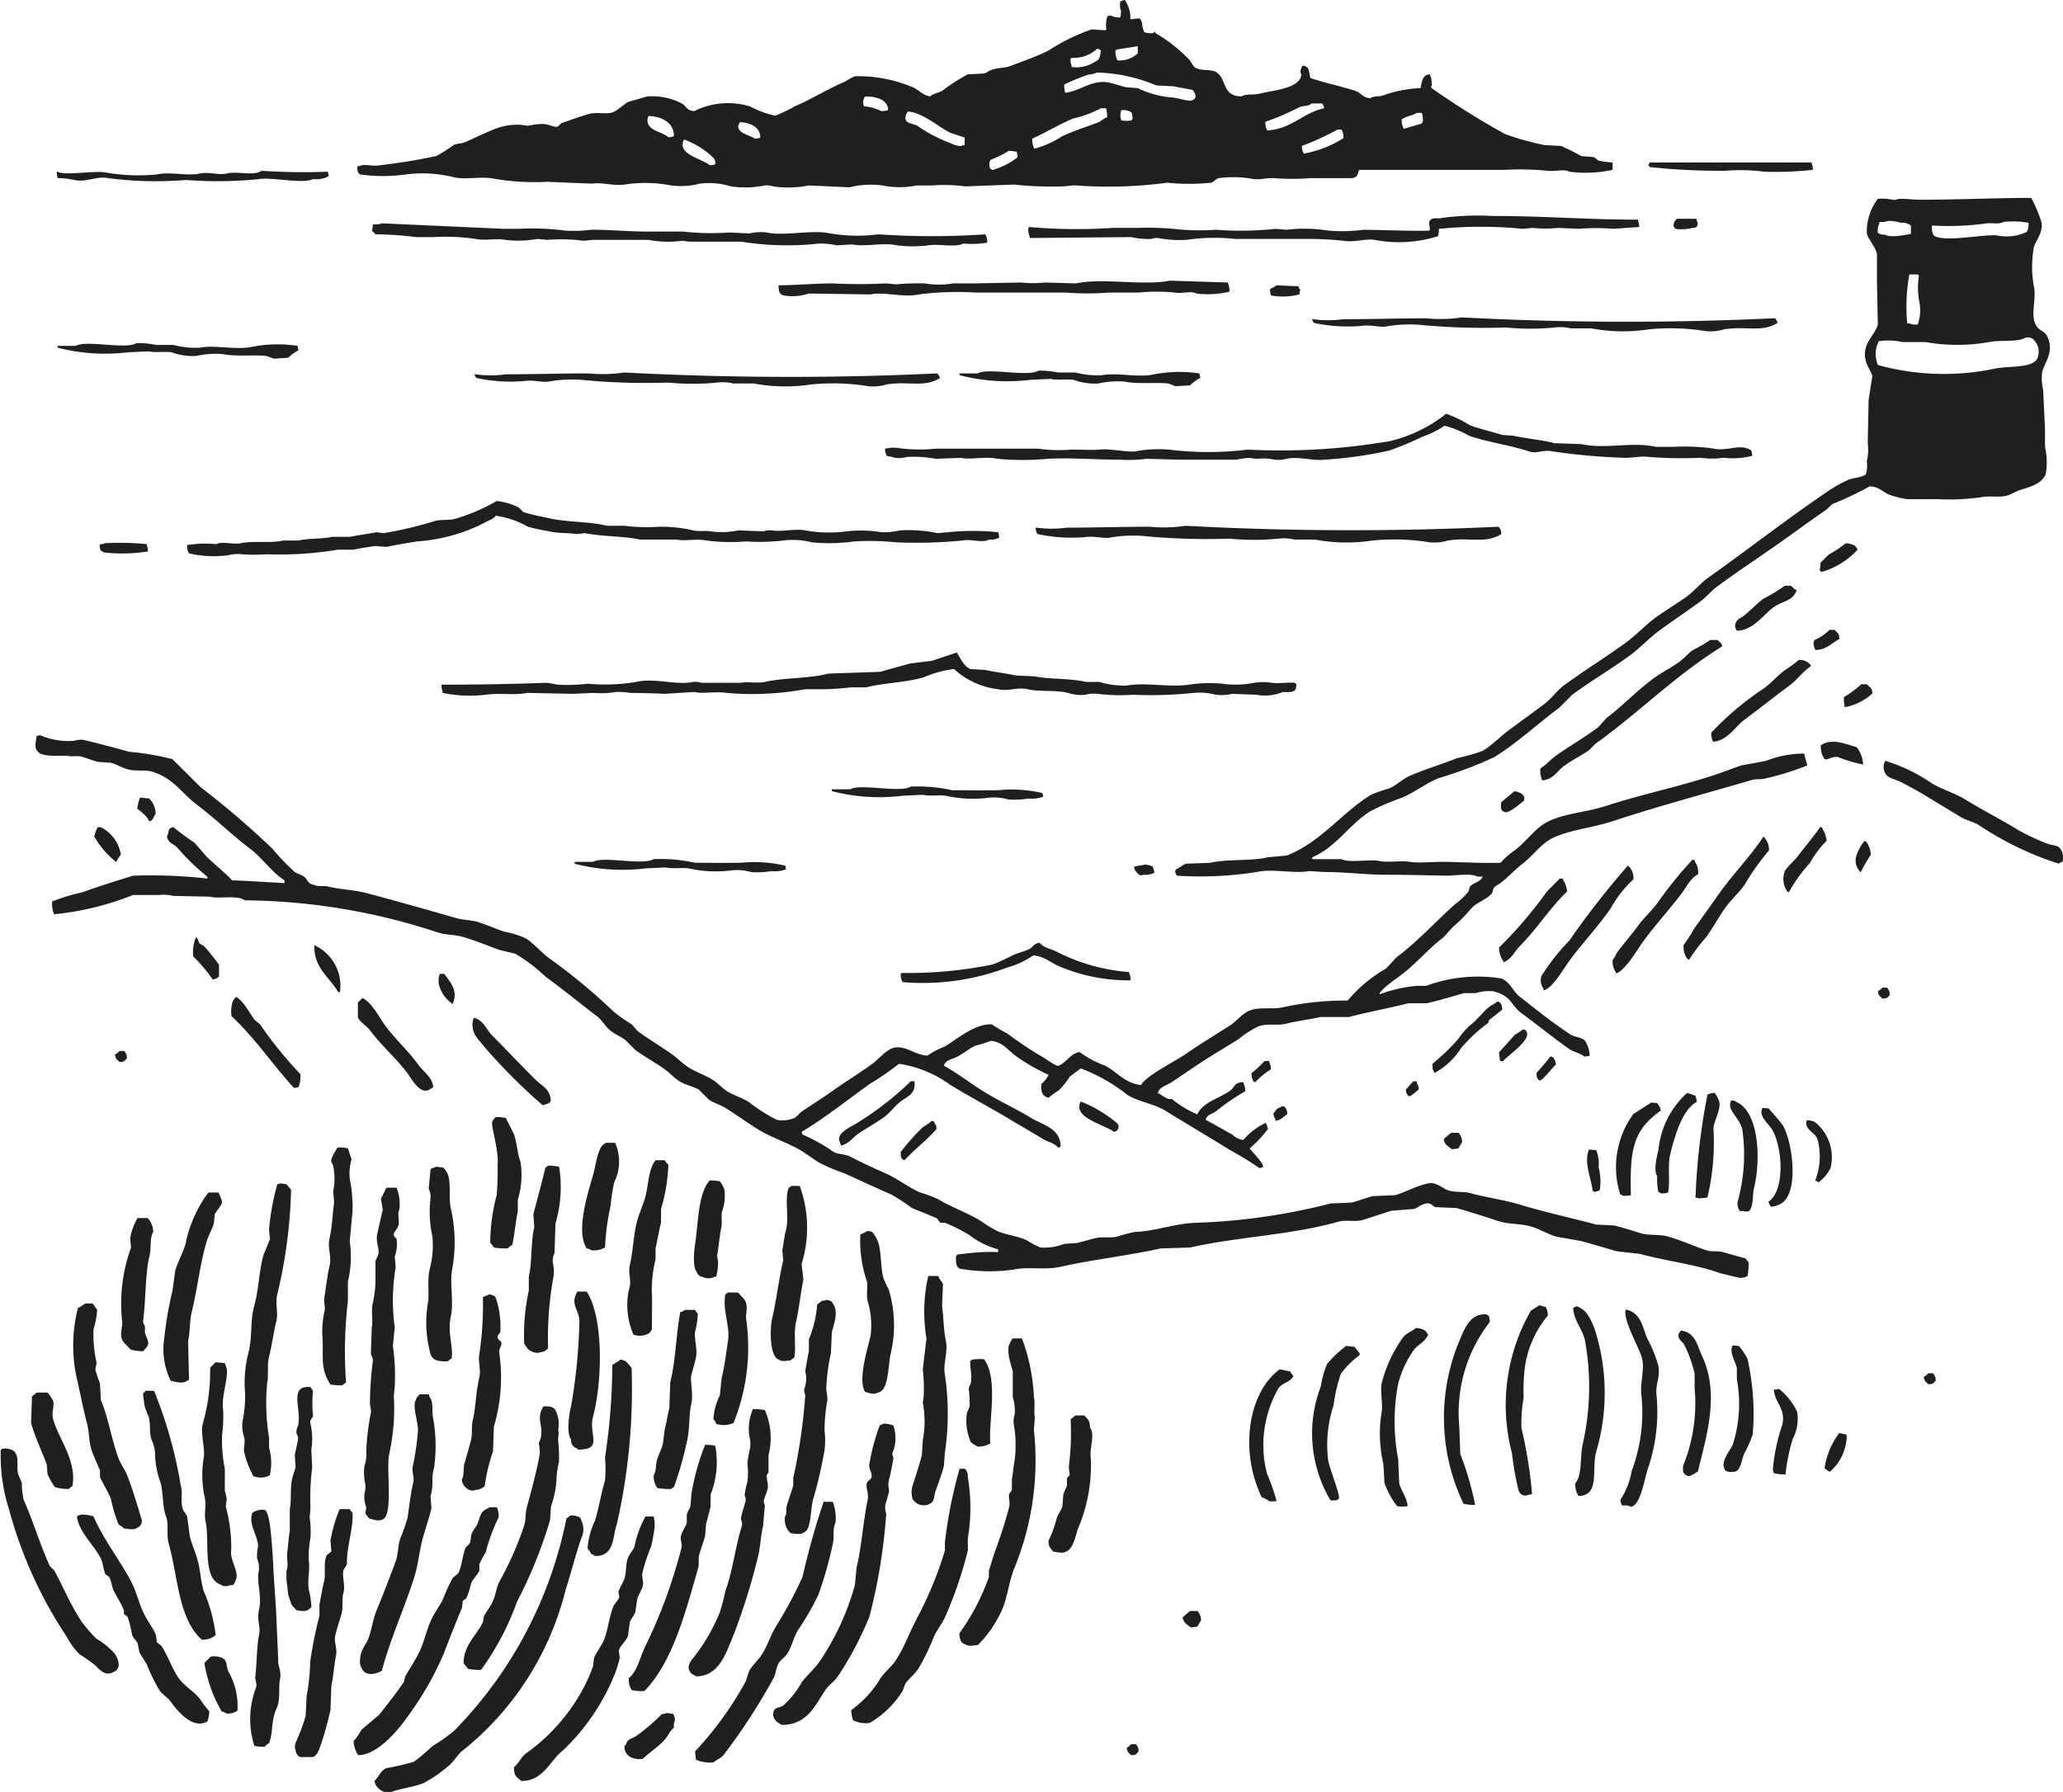 <svg xmlns="http://www.w3.org/2000/svg" width="69.011" height="59.955"><g fill="#1f1e21" fill-rule="evenodd"><path d="M13.573 5.837a4.305 4.305 0 011.6.092c.446.1.925-.05 1.413.061a8.1 8.1 0 001.72.093l1.505.061c.274-.054.737.082 1.076.031a4.59 4.59 0 011.566.03 2.474 2.474 0 00.953-.061 2.5 2.5 0 011.044.092 3.308 3.308 0 001.137-.031.692.692 0 01.276.031 3.563 3.563 0 001.2-.031l1.352.062a2.972 2.972 0 011.106-.062 2.827 2.827 0 001.137 0h.522a5.265 5.265 0 011.106.031l1.628-.061a11.572 11.572 0 001.628.061c.155 0 .349-.047.461-.031a14.651 14.651 0 003.041-.092 7.2 7.2 0 001.475 0c.074-.025.157-.128.245-.153a3.75 3.75 0 011.168.03c.243.027.359-.034.676-.03a7.983 7.983 0 001.228 0h1.26c.3.011.3-.061.369-.277h4.884a9.143 9.143 0 011.413.031c.219.033.577-.069.738.031a4.212 4.212 0 001.443-.062v-.246a4.109 4.109 0 01-.46-.061c-.043-.017-.125-.106-.185-.123l-.4-.031a7.461 7.461 0 00-.676-.338l-.553-.03a8.963 8.963 0 01-1.321-.369 26.159 26.159 0 01-2.457-1.536l-.031-.061h.031a.8.8 0 00-.062-.4c-.25.009-.27.263-.307.461a4.1 4.1 0 00-1.26.246c-.159.047-.313.012-.43.092-.263-.023-.289-.18-.491-.246-.5-.161-1-.26-1.506-.43-.053-.171-.013-.336-.184-.4-.059-.028-.022-.012-.092 0-.046.107-.082.187-.031.276-.009.479-.986.539-1.382.645-.212.057-.449-.006-.614.093-.658-.006-.485-.563-.83-.8-.187-.128-.5-.038-.707-.154-.093-.051-.143-.2-.215-.276a5.042 5.042 0 00-1.136-.891v-.029c-.06-.013-.04.014-.062.031a.658.658 0 01-.307-.031c-.024-.036-.037-.147-.061-.184a.38.38 0 00-.092-.277l-.308.031A1.08 1.08 0 0037.627 0a.333.333 0 00-.154.061.663.663 0 00.027.308.653.653 0 01-.031.215.6.6 0 01-.307-.062c-.071.007-.086.006-.123.031a1.014 1.014 0 00-.03.43l-.031.031-.457-.031a6.5 6.5 0 00-1.444.707c-.4.2-.877.366-1.29.522-.2.075-.4.046-.614.123-.062.022-.177.1-.246.123l-.553.03a6.273 6.273 0 00-.86.553c-.149.08-.285.081-.4.185-.255-.042-.377-.22-.583-.308A4.7 4.7 0 0028.6 2.55a2.581 2.581 0 00-.338.184c-.613.26-1.072.564-1.689.83a4.462 4.462 0 01-.645.307 3.254 3.254 0 01-.83-.307 2.52 2.52 0 00-1.874.153c-.26-.019-.249-.144-.4-.246a2.137 2.137 0 00-1.167-.245l-.645.184c-.154.088-.329.266-.492.338-.2.09-.545-.008-.8.061-.316.087-.6.191-.921.307-.042.016-.121.112-.154.123-.087.03-.31-.091-.491-.092a2.446 2.446 0 00-.492.062l-.215-.031a2.06 2.06 0 00-.768.092c-.37.128-.786.344-1.137.492-.126.053-.247.029-.368.092a4.785 4.785 0 01-.584.368 19.252 19.252 0 01-1.9.308c-.208.047-.517-.063-.675.03h-.062c0 .142.009.221.092.277a5.581 5.581 0 001.528 0zm33.385-1.882c.123-.084.314-.086.427-.178h.177a.867.867 0 01.036.285c-.029.036-.013.009-.036.071l-.6.177a.542.542 0 01-.071-.32zm-2.083.378a.5.5 0 01.064.29 3.635 3.635 0 01-1.322.516.423.423 0 01-.065-.258 8.58 8.58 0 001.194-.548zm-1.42-.742c.159-.068.31-.024.42-.129h.355a.343.343 0 01.064.161c-.709.149-1.08.692-1.9.742a.494.494 0 01-.065-.29 8.423 8.423 0 001.126-.484zm-5.609.436a.879.879 0 01-.339 0 .535.535 0 010-.338.494.494 0 01.339.068.442.442 0 01.034.237zm-.428-2.381l.643-.1v.237a.876.876 0 01-.677.237.589.589 0 01-.068-.339zm-1.573.289a1.154 1.154 0 00.86-.307.4.4 0 01.123.062c-.027.092 0 .3-.184.368a1.16 1.16 0 01-.8.185v-.062a.407.407 0 01-.03-.215zm.492.584c.119-.043.251-.024.338-.092a5.392 5.392 0 012 .43l.583.031c.209.046.456.079.645.123.067.1.164.256 0 .337-.137.076-.5-.09-.768-.092a3.192 3.192 0 01-1.075-.307l-.4-.031c-.17-.042-.373-.113-.553-.153-.562-.125-1 .3-1.475.338a.88.88 0 01-.03-.277c.224-.11.514-.226.735-.307zm-.421 1.441a3.617 3.617 0 00.914-.339H37a.953.953 0 01.034.305c-.12.036-.2.13-.3.169-.442.171-.8.271-1.219.474a3.186 3.186 0 01-.914.407.589.589 0 01-.068-.339c.455-.203.926-.497 1.383-.677zM33.1 5.416c.028-.034.012-.009.034-.068a3.541 3.541 0 00.61-.3 1.133 1.133 0 01.271.033c.009.132.041.149 0 .2a2.424 2.424 0 01-.813.406c-.118-.048-.102-.104-.102-.271zm-2.733-1.684c.487.024 1.017.51 1.42.71l.483.161v.258h-.064c-.123.075-.364-.053-.484-.1a5.06 5.06 0 01-1.032-.549c-.113-.068-.334-.074-.387-.193s.037-.237.064-.287zm-1.434-.5c.354-.017.781.1.774.452a.705.705 0 01-.226.032 1.663 1.663 0 00-.58-.161.355.355 0 01.032-.322zm-4.178.853c.326.024.683.151.676.522a.591.591 0 01-.184.031c-.139-.105-.442-.151-.522-.307-.066-.095-.009-.174.03-.245zm-1.874.583a2.658 2.658 0 011.014.646.328.328 0 01.031.184.591.591 0 01-.184.031c-.242-.214-1.124-.367-.861-.86zm-1.192-.785c.417 0 .867.211.853.675a.547.547 0 01-.178.036c-.223-.207-.846-.227-.675-.71zM63.77 16.7h1.044a7.561 7.561 0 001.444-.061c.319-.068.609.022.891-.061.139-.041.3-.145.43-.185.356-.11.75-.217.86-.553a2.377 2.377 0 00-.03-.891v-.583l-.062-1.321a1.693 1.693 0 01-.031-.615c.11-.344.417-.7.154-1.2-.084-.161-.3-.183-.369-.368-.184-.29.023-.87-.061-1.26a3.721 3.721 0 010-1.352c.075-.211.323-.509.246-.829a4.707 4.707 0 00-.338-.8c-1.211 0-2.442.062-3.717.062-.227 0-.5-.037-.676-.031-.074 0-.14.056-.246.031a1.693 1.693 0 00-.492-.031 1.808 1.808 0 00-.368 1.167c.069.224.273.412.338.676v.922l.03 1.444c-.074.27-.32.48-.4.768-.129.468.16.72.215.952l-.123.8-.03 1.444a1.693 1.693 0 01-.031.614 1.012 1.012 0 01-.031.43c-.15.118-.391.106-.584.184a4.522 4.522 0 00-.8.461c-1.31.892-2.57 1.878-3.871 2.8-.262.184-.481.459-.737.645-.349.252-.7.454-1.045.706s-.644.581-.983.83c-.684.5-1.4.934-2.089 1.444-.23.171-.415.441-.645.614-.391.294-.769.568-1.167.86-.3.219-.57.511-.891.707a6.016 6.016 0 01-.86.245c-.5.2-1.056.366-1.567.584-.247.106-.457.321-.707.43a4.929 4.929 0 00-.614.215c-.989.616-1.649 1.56-2.8 2.028l-.645.061c-.56.134-1.327.05-1.935.185l-.8.03c-.128.037-.206.144-.338.185-.019.053-.006.03-.03.061a.333.333 0 00.061.154 12.11 12.11 0 002.673-.123c.549-.12 1.237.066 1.751-.031l.491.031c.761 0 1.369.092 2.089.092s1.429.023 2.028.031c.266 0 .82-.088 1.014.03h.184c-.072.176-.268.193-.4.308-.058.05-.048.149-.093.215a2.554 2.554 0 01-.43.4c-.66.588-1.249 1.247-1.966 1.782l-.338.368a4.681 4.681 0 00-1.29 1.076 9.739 9.739 0 00-2.12.215c-.389.1-.821-.021-1.167.122-.247.1-.427.354-.645.492-.5.319-1 .623-1.475.952-.344.241-1.333.725-1.505 1.045-.533-.05-.813-.445-1.2-.645a3.559 3.559 0 01-.86-.461c-.327.064-.436.365-.707.461-.082.02-.418-.234-.553-.308a11.709 11.709 0 01-1.151-.77 4.554 4.554 0 01-.522-.307c-.573-.023-1.142.48-1.567.738a2.856 2.856 0 00-.584.307c-.392-.013-.676-.3-1.044-.277-.3.022-.591.4-.8.553-.478.343-.966.641-1.444.983-.3.213-.614.4-.921.615-.076.053-.161.175-.246.215a1.04 1.04 0 01-.584.061 5.382 5.382 0 01-.921-.584c-.237-.156-.487-.219-.738-.368-.162-.1-.3-.266-.461-.369-.271-.177-.556-.26-.829-.43-.2-.125-.389-.324-.584-.461-.38-.266-.765-.491-1.136-.768l-.185-.215a5.808 5.808 0 01-.614-.43 19 19 0 00-2.15-1.782c-.272-.2-.512-.5-.8-.675a3.171 3.171 0 00-.707-.215c-.252-.085-.563-.22-.829-.308s-.5-.068-.8-.153c-.983-.282-1.985-.567-2.98-.83-.429-.113-.865-.116-1.259-.215-.166-.041-.364.013-.492-.061-.223-.03-.2-.176-.338-.277-.1-.071-.206-.083-.307-.153a7.557 7.557 0 01-.737-.768 28.211 28.211 0 00-2.4-2.059L5.77 25.4a8.922 8.922 0 00-1.443-.246c-.44-.124-1.08-.291-1.536-.4a.812.812 0 00-.308.031 2.352 2.352 0 01-1.136-.185.444.444 0 00-.123.031c-.011.14-.076.347 0 .461.15.292.791.146 1.167.215a1.543 1.543 0 01.307 0c.177.046.393.138.584.184l.43.031c.186.05.379.167.553.215.307.085.589 0 .86.092.69.224.966.724 1.475 1.106.62.466 1.168 1.01 1.782 1.475.4.306.7.764 1.136 1.044v.092c-.292-.008-1.419-.091-1.751-.089-.266-.285-.582-.524-.86-.8l-.4-.461a8.205 8.205 0 01-.707-.522c-.212.041-.126.156-.215.307.04.227.205.243.338.369a7.588 7.588 0 001.014.983v.062a16.617 16.617 0 00-2.488-.095c-.543.169-1.171.361-1.689.553a6.785 6.785 0 00-1.014.307.893.893 0 00.062.43 9.672 9.672 0 002.641-.645h.861a1.488 1.488 0 01.491.03L7 30c.322.074.722-.027 1.075.062l.123.061a20.994 20.994 0 016.451 1.077c.29.09.558.064.86.154.387.116.831.292 1.2.43l.522.123a5.4 5.4 0 011.014.768c.6.434 1.137.882 1.72 1.321.174.13.292.362.461.491s.333.19.491.308l.338.337c.325.236.658.412.983.646.164.117.319.292.492.4.206.128.425.158.645.276l.338.338c.183.122.368.163.553.277.359.221.718.486 1.075.706.427.265.87.408 1.321.645.231.122.492.322.707.461a5.8 5.8 0 00.86.369c.52.23 1.016.469 1.566.706a6.176 6.176 0 01.707.461l.829.338.123.154h.154a6.467 6.467 0 01.8.4 2.8 2.8 0 00.983.492v.092a6.235 6.235 0 00-1.168.061.676.676 0 00-.215.031c-.02.053-.006.03-.03.061 0 .2 0 .32.122.4a5.746 5.746 0 001.813.031c.483-.106 1.056.024 1.567-.093 1.076-.245 2.246-.368 3.348-.614l.983-.031c1.633-.367 3.333-.408 4.946-.86.283-.079.531.014.83-.061l.952-.308.768-.061c.127-.041.294-.21.491-.184.078.01.159.1.215.123l.707.03c.441.125.939.284 1.382.43.407.135.815.076 1.2.215.229.084.493.228.738.308l.86.153c.38.106.8.229 1.167.338l.8.092c.859.239 1.87.349 2.673.645l.645.154a.469.469 0 00.276-.061 2.315 2.315 0 00.031-.461.534.534 0 01-.092-.123l-.768-.215c-.206-.051-.369 0-.553-.062-.422-.136-.842-.339-1.29-.46-.333-.09-.635-.018-.953-.123a15.476 15.476 0 00-.829-.246l-.615-.031c-.832-.224-1.724-.414-2.58-.676-.474-.144-1.1-.232-1.6-.368-.27-.075-.474-.02-.738-.092-.2-.055-.431-.294-.676-.246-.424.082-.77.3-1.136.4l-.738.031c-.228.056-.482.158-.706.215l-.707.031a20.731 20.731 0 01-4.485.645c-.711.018-1.378.285-2.058.307a4.151 4.151 0 00-.584.154c-.271.065-.486-.01-.768.061-.163.041-.41.11-.583.154l-.43.03a1.873 1.873 0 01-.8.123 3.187 3.187 0 01-.461-.246c-.332-.146-.642-.165-.983-.307a4.318 4.318 0 01-.553-.338c-.464-.283-1-.467-1.444-.737a4.731 4.731 0 00-.584-.215c-.395-.173-.765-.469-1.167-.645s-.8-.363-1.167-.553c-.174-.09-.377-.068-.553-.154a5.587 5.587 0 00-1.045-.583l-.03-.093c.783-.471 1.538-1.07 2.273-1.6a9.333 9.333 0 00.983-.676 3.878 3.878 0 011.72.707c.707.432 1.414.8 2.12 1.229.339.2.66.388.983.583.182.11.363.12.491.277h.062l.031-.031c0-.608-.6-.718-.983-.952-.506-.311-1.077-.568-1.6-.891-.44-.273-.852-.6-1.321-.86.053-.2.3-.217.461-.308.2-.106.4-.276.614-.368a3.581 3.581 0 00.492-.154c.4.028.6.34.86.522a6.663 6.663 0 001.075.615.858.858 0 01-.245.307c-.013.287.04.4.245.461a2.48 2.48 0 01.338-.246 2.457 2.457 0 00.369-.461l.368-.276a5.7 5.7 0 011.567.891c.389.236.873.284 1.26.522.688.423 1.434.864 2.119 1.29a11.884 11.884 0 011.03.63.412.412 0 00.122-.031c.026-.145-.379-.513-.445-.63a3.729 3.729 0 00.6-.633l.031-.031H42.4a.317.317 0 00-.062-.184 2.225 2.225 0 00-.749.572.675.675 0 01-.369-.184c-.01 0-.7-.4-.891-.492.046-.174.208-.189.338-.276a6.862 6.862 0 01.983-.676.407.407 0 00-.03-.215l-.031-.092c-.32.01-.262.148-.43.276-.346.263-.923.381-1.106.8a3.353 3.353 0 01-.86-.522c-.13.06-.351-.154-.461-.185.049-.22.3-.26.461-.368.4-.266.779-.534 1.2-.8.341-.216.693-.423 1.044-.645a3.094 3.094 0 01.676-.43c.3-.1.618-.005.952-.092.3-.08.785-.138 1.106-.215h.953c.627-.164 1.39-.309 2-.461h.614c.418-.1.866-.231 1.229-.338h.4a1.484 1.484 0 01.584-.062c.636.162.563.453.952.738.54.394 1.053.817 1.6 1.2.145.1.36.129.491.245a.561.561 0 00.184-.03.987.987 0 00-.153-.492c-.1-.122-.355-.126-.492-.215a16.52 16.52 0 01-.737-.522c-.316-.234-.633-.492-.952-.737-.237-.182-.31-.481-.615-.615a5 5 0 00-2.519.246h-.31a4.772 4.772 0 00-1.229.276h-.031c.067-.176.573-.521.738-.645.5-.377.906-.875 1.413-1.259l.307-.338a4.808 4.808 0 00.584-.584c.178-.235.51-.31.706-.522.052-.055.048-.154.092-.215s.141-.1.216-.154c.257-.194.475-.446.737-.645.362-.274.627-.7 1.075-.891.61-.262 1.245-.306 1.905-.522 1.522-.5 3.129-.932 4.669-1.382.188-.055.314-.01.492-.062a9.276 9.276 0 001.382-.43c-.022-.148-.074-.219-.092-.368l-.031-.031a3.544 3.544 0 00-1.259.246l-.83.153c-.288.1-.657.241-.952.338-1.174.385-2.382.628-3.564 1.014-.633.207-1.288.236-1.874.491-.481.211-.773.686-1.167.983a2.705 2.705 0 00-.491.431c-.536.015-1.277-.019-1.752-.031-.429-.012-.962.047-1.259 0-.336-.053-.752.033-1.045-.031s-1.04.072-1.259-.061h-.983v-.062c.806-.343 1.236-1.1 1.935-1.536a8.2 8.2 0 011.075-.461c.407-.177.789-.471 1.2-.645a13.6 13.6 0 001.873-.706c.773-.479 1.455-1.117 2.182-1.659l.43-.43c.636-.472 1.3-.854 1.935-1.321.34-.25.644-.581.983-.83.46-.337.919-.642 1.383-.983.192-.141.36-.35.552-.491.715-.524 1.423-.993 2.151-1.505.488-.344.963-.7 1.474-1.045.082-.054.161-.169.246-.215a11.253 11.253 0 001.229-.584c.315.013.423.181.645.277a3.662 3.662 0 00.579.151zm2.611-9.216c.216-.046.484.039.645-.061a3.118 3.118 0 01.83.031.483.483 0 01-.031.245c-.02.053-.006.031-.031.062a1.576 1.576 0 01-.952.123c-.381-.077-1.78.242-2.151 0a.515.515 0 01-.061-.338 9.611 9.611 0 001.751-.061zm-3.533.031l.031-.092a.564.564 0 00.276-.031 1.25 1.25 0 01.43.062.466.466 0 01.338.092v.276c-.181.04-.693.142-.86.031a.406.406 0 01-.246-.061.58.58 0 01.031-.276zm1.377 2.7a1.5 1.5 0 01-.071.64.553.553 0 01-.285-.035H63.8a6 6 0 01.071-1.636h.285l.035.036a2.707 2.707 0 00.034.995zm-1.377 1.2a2.288 2.288 0 01.8.03h.768a6.039 6.039 0 002.12 0c.376-.081.956.017 1.228-.153a.407.407 0 01.215.03.559.559 0 01.154.707c-.213.295-.97.21-1.413.307a8.283 8.283 0 01-3.9-.123.942.942 0 01.028-.795zM57.706 5.714a6.192 6.192 0 011.311.031 11.44 11.44 0 001.625-.062.48.48 0 00-.053-.246h-5.4l-.053.093c.043.031.02.007.053.061a22.534 22.534 0 002.517.123zM2.483 6.021c.413.092.762-.145 1.137-.061a12.289 12.289 0 002.611.061 13.522 13.522 0 002.458-.031c.343-.07 1.5.176 1.782 0a.889.889 0 00.522-.092.474.474 0 00-.031-.153 21.271 21.271 0 01-2.212-.031c-.279.188-.77 0-1.167.092-.276.062-.6-.065-.891 0-.415.094-.99-.07-1.444.031a6.385 6.385 0 01-1.689-.062c-.38-.082-1.393.115-1.629-.03H1.9a.656.656 0 00.03.215 2.538 2.538 0 01.553.061zM49.921 7.226a9.026 9.026 0 00-1.659.061c-.206.051-.32-.038-.43.093-.047.059-.009.13 0 .307l-.031.031c-.66.015-1.49-.022-2.181-.031a5.63 5.63 0 01-1.168.031 5.108 5.108 0 00-1.413-.031l-.368-.031a10.926 10.926 0 01-2 .031 7.561 7.561 0 01-1.413-.031 10.113 10.113 0 00-1.2-.031h-.83a18.044 18.044 0 01-2.795-.03l-.031.03a.633.633 0 00.061.338l3.38-.03a2.532 2.532 0 00.675.061.528.528 0 01.215-.031 3.926 3.926 0 00.953.062 6.466 6.466 0 011.628-.031h2.365a11.632 11.632 0 011.26.061c.336.067.76-.08 1.044-.03a4.305 4.305 0 002.12-.123.779.779 0 00.031-.246 14.185 14.185 0 012.795 0l.338-.031a4.261 4.261 0 00.86 0l.676.031a6.883 6.883 0 011.168 0l.86-.061a.334.334 0 00-.031-.185v-.061c-1.858-.002-3.038-.122-4.879-.123zM56.618 7.625c.109-.01.1 0 .153-.061a.162.162 0 000-.154l-.031-.092h-.64l-.061.062c-.061.072-.041.12-.062.184a.323.323 0 01.062.092 1.491 1.491 0 00.579-.031zM29.4 7.84l-.308.031a5.6 5.6 0 01-1.321-.061c-.617-.135-1.514.1-2.119-.031a1.7 1.7 0 00-.584.031l-.676-.031a8.374 8.374 0 01-1.536-.031h-1.2c-.659 0-1.268-.066-1.874-.061a4.841 4.841 0 01-.86.031 8.147 8.147 0 00-1.536-.062h-.553l-4.053-.184a.633.633 0 01-.307.03.88.88 0 01-.031.216l.123.122a10.985 10.985 0 011.352.093h.583a6.977 6.977 0 011.414.061c.307.068.714-.029.983.031a3.611 3.611 0 001.075-.031l.338.031a5.759 5.759 0 011.2.03l.338-.03h1.843a3.479 3.479 0 001.137.03l.215.031h1.751a9.728 9.728 0 002.611.062 2.538 2.538 0 01.583.061l.523-.031c.434.09 1.033-.074 1.5.031a4.145 4.145 0 001.044 0c.327-.059.939.08 1.168-.061a3.01 3.01 0 00.8-.031.479.479 0 00-.062-.277 25.833 25.833 0 01-3.561 0zM41.129 9.759a.681.681 0 00-.061-.307l-1.936-.062c-.872.179-2.245-.1-3.133.092l-1.045-.03a3.8 3.8 0 01-.8 0l-1.567.03h-.707a2.843 2.843 0 01-.952 0 8.2 8.2 0 00-.952.031l-.338-.031a17.025 17.025 0 01-1.782 0c-.577 0-1.2.061-1.812.062 0 .189.022.286.153.338a1.712 1.712 0 00.86-.062l2.059.031c.464-.1 1.089.116 1.628 0a9.955 9.955 0 011.9-.062h3.011a9.256 9.256 0 001.444 0h.983a6.228 6.228 0 011.229 0c.214.046.545-.068.706.031a3.119 3.119 0 001.112-.061zM43.464 9.851A.461.461 0 0143.5 9.7a.206.206 0 01-.062-.123l-.737-.03a1.11 1.11 0 01-.215.123.653.653 0 00.031.215 2.214 2.214 0 00.947-.034z"/><path d="M59.469 10.8a.541.541 0 00-.092-.153 104.479 104.479 0 01-10.477-.028 4.858 4.858 0 01-1.2.031c-.88 0-1.839.03-2.765.03a3.715 3.715 0 01-1.013 0h-.031a.47.47 0 00.061.123 5.365 5.365 0 001.69.092c.231-.021.528.058.707.031a4.5 4.5 0 011.105-.061 22.487 22.487 0 002.919.092 8.272 8.272 0 001.628 0 1.617 1.617 0 01.553.03h.676a5.749 5.749 0 001.935.031 7.428 7.428 0 011.905.062 1.627 1.627 0 00.614-.062c.749-.118 1.258.115 1.785-.218zM5.74 11.786a2.066 2.066 0 00.829.123 2.911 2.911 0 01.891-.061c.418.088 1.04.017 1.444.061A2.135 2.135 0 019.15 12l.491-.03a1.365 1.365 0 01.338-.246.481.481 0 00-.031-.154 4.53 4.53 0 00-1.505.031c-.548.122-1.238-.069-1.751.031a2.862 2.862 0 01-.892-.092h-.583a2.956 2.956 0 00-.645-.061c-.357.224-1.693-.111-2.027.092H1.93v.062a6.343 6.343 0 002.366.153l.676-.03c.238.051.555-.003.768.03zM38.61 12.524c-.548.122-1.238-.069-1.751.03a2.862 2.862 0 01-.891-.092h-.584a2.9 2.9 0 00-.645-.061c-.357.223-1.693-.111-2.027.092H32.1v.061a6.341 6.341 0 002.366.154l.676-.031c.238.052.555 0 .768.031a2.1 2.1 0 00.829.123 2.911 2.911 0 01.891-.062c.418.089 1.04.017 1.444.062a1.819 1.819 0 01.246.092l.491-.031a1.39 1.39 0 01.338-.246.48.48 0 00-.031-.153 4.5 4.5 0 00-1.508.031zM17.628 12.739c.231-.022.528.057.707.03a4.51 4.51 0 011.106-.061 22.29 22.29 0 002.918.092 8.2 8.2 0 001.628 0 1.588 1.588 0 01.553.031h.676a5.781 5.781 0 001.936.03 7.422 7.422 0 011.9.062 1.612 1.612 0 00.615-.062c.745-.114 1.254.116 1.781-.215a.532.532 0 00-.092-.153 104.162 104.162 0 01-10.475-.031 4.813 4.813 0 01-1.2.031c-.881 0-1.84.03-2.765.031a3.722 3.722 0 01-1.014 0h-.031a.448.448 0 00.062.122 5.386 5.386 0 001.695.093zM51.912 15.1a21.215 21.215 0 002.365.215c.229.023.6-.062.83-.031a13.734 13.734 0 001.782.031 2.6 2.6 0 00.767 0 2.625 2.625 0 00.953-.061.334.334 0 00-.031-.185c-.367-.247-.769.043-1.259-.061A6.787 6.787 0 0056 14.95h-.615c-.78-.18-1.7.089-2.488-.092l-.897-.03c-.4-.111-.946-.15-1.352-.246l-.4-.031c-.326-.107-.769-.2-1.106-.338a3.8 3.8 0 00-.768-.369 4.83 4.83 0 01-1.905.922l-.614.092a21.511 21.511 0 01-4.116.185 10.812 10.812 0 01-2.642 0 4.282 4.282 0 00-1.137.061c-.328.023-.846-.1-1.167-.061-.177.02-.677 0-.953 0a5.049 5.049 0 01-1.106-.031H31.3a5.308 5.308 0 01-1.321-.031 1.248 1.248 0 00-.369.031.406.406 0 00.062.246 1.591 1.591 0 01.276.061 1.058 1.058 0 00.4-.031 4.052 4.052 0 01.953.062l.86-.031c.27.071.807-.058 1.2.031a8.987 8.987 0 001.69 0c.783-.042 1.55.03 2.4.03a5.09 5.09 0 00.921-.03l1.076.03h1.9a3.488 3.488 0 01.461-.061 1.262 1.262 0 00.276.031 1.664 1.664 0 01.553.03 1.108 1.108 0 00.4-.03c.392-.086.919.079 1.259.03a13.772 13.772 0 002.181-.307 10.974 10.974 0 001.106-.461 3.1 3.1 0 00.738-.368 3.4 3.4 0 01.829.338c.62.216 1.39.316 2 .522.259.09.465-.068.761-.004zM9.488 18.084c-.434.1-1.007 0-1.444.092-.24.053-.615-.079-.8.031a3.73 3.73 0 00-.983.03.435.435 0 00.061.277 3.624 3.624 0 001.321.061 1.3 1.3 0 01.461-.03 5.288 5.288 0 00.8 0 12.042 12.042 0 002.4-.154h.522c.206-.049.5-.086.707-.123l.4.031c.318-.074.8-.147 1.014-.184a5.8 5.8 0 002.242-.615c.144-.089.3-.119.4-.246a3.207 3.207 0 011.075.369 6.564 6.564 0 00.707.154c.3.075.658.045.921.092l.277-.031c.565.116 1.336.1 1.843.215h1.229c.269.06.676-.038.983.031a6.339 6.339 0 001.321.031 7.028 7.028 0 001.259-.031 2.543 2.543 0 01.953.061 5.96 5.96 0 001.413-.03 8.894 8.894 0 011.413.03 15.594 15.594 0 002.212-.061c.261-.057.689.093.89-.031a.633.633 0 00.338-.061.568.568 0 00-.03-.185 8.372 8.372 0 00-1.69 0l-.338.031a4.71 4.71 0 00-1.259-.092 2.467 2.467 0 01-.615.061 4.358 4.358 0 00-1.167-.03 4.419 4.419 0 01-1.383-.031c-.306-.065-.819.056-1.105 0a.846.846 0 00-.308.031l-.829-.031a2.7 2.7 0 01-.922.031c-.14-.033-.407.014-.583-.031a4.857 4.857 0 00-1.137-.123 6.283 6.283 0 01-1.167-.031h-.59c-.62-.157-1.384-.108-2.028-.276a6.763 6.763 0 01-.768-.184l-.153-.154a2.149 2.149 0 00-.737-.215 6.171 6.171 0 01-1.352.584c-.259.083-.485.013-.737.092a13.416 13.416 0 01-1.69.4l-.246-.031c-.26.055-.636.1-.891.154h-.583c-.344.077-.788.045-1.137.123zM45.921 18.084a7.385 7.385 0 011.905.061 1.606 1.606 0 00.614-.061c.746-.115 1.255.115 1.782-.215a.339.339 0 00-.092-.246 103.866 103.866 0 01-10.475-.031 4.819 4.819 0 01-1.2.031c-.88 0-1.839.031-2.764.031a3.722 3.722 0 01-1.014 0h-.031a.353.353 0 00.062.215 5.387 5.387 0 001.689.092c.231-.021.528.057.707.031a4.511 4.511 0 011.106-.062 22.117 22.117 0 002.918.092 8.2 8.2 0 001.628 0 1.638 1.638 0 01.553.031h.676a5.775 5.775 0 001.936.031zM62.128 18.4l.031-.031h-.031a.26.26 0 00-.184-.154.4.4 0 00-.215-.03 3.452 3.452 0 01-.553.368l-.277.277a.978.978 0 01-.03.246l.061.061a2.55 2.55 0 001.198-.737zM3.5 18.176a.261.261 0 01-.153.031.244.244 0 00.03.215c.024.021.069.04.092.061a5.585 5.585 0 001.475-.031.332.332 0 00-.031-.184v-.061a8.867 8.867 0 00-1.413-.031zM60.07 19.814c.025-.032.011-.008.031-.062a.684.684 0 01-.185-.153H59.7a5.068 5.068 0 01-.706.43c-.23.167-.446.413-.676.584-.1.075-.193.088-.246.215-.041.053 0 .052-.031.092a.324.324 0 00.062.184c.588-.019.9-.583 1.29-.829.23-.143.576-.197.677-.461zM53.373 24.883c1.455-1.043 2.687-2.3 4.239-3.257-.03-.137-.087-.123-.153-.215h-.246a4.779 4.779 0 01-.584.338c-.159.113-.3.287-.46.4-.283.2-.582.348-.861.553-.544.4-1.021.908-1.566 1.321l-.277.307c-.457.343-.941.619-1.413.952-.179.126-.333.31-.522.43a.8.8 0 00.061.4c.38-.037.495-.318.738-.491.273-.2.554-.329.829-.522zM60.7 21.411c-.02.053-.006.03-.03.062a.469.469 0 00.061.276c.388-.014.532-.235.8-.368-.007-.209-.072-.191-.154-.308H61.2a1.5 1.5 0 01-.5.338zM39.931 23.183a2.117 2.117 0 01.737.062 1.588 1.588 0 00.553-.031l.8.031a1.569 1.569 0 00.891-.092c.2.008.351.019.43-.093.013-.019.012-.094.031-.153l-.062-.062c-.23-.023-.535.034-.768 0a1.885 1.885 0 00-.583 0 3.31 3.31 0 01-1.076.031 4.514 4.514 0 00-1.106.031c-.675.1-1.459-.086-2.088.031a2.914 2.914 0 01-.922-.123h-.43c-.574-.126-1.241-.083-1.721-.185l-.645-.03c-.318-.072-.694-.113-1.013-.185l-.492-.03c-.218-.076-.343-.374-.461-.553l-.829.276-.737.092c-.29.084-.7.19-.983.277l-1.752.061c-.62.168-1.47.131-2.119.277-.248.055-.589-.016-.8.03h-1.321a.694.694 0 00-.276-.03c-.557.124-1.277-.142-1.905 0a6.355 6.355 0 01-1.628.061 5.706 5.706 0 01-1.014.031 3.424 3.424 0 00-.369-.062 93.042 93.042 0 01-3.5.062.41.41 0 00.031.215v.061a4.576 4.576 0 001.444.062c.461-.068 1 .024 1.382-.062l1.536.031.676-.031a3.138 3.138 0 00.768-.03 2.193 2.193 0 01.461.03c.211 0 .822.014 1.167.031l.983-.061c.3.07.731-.029 1.076.03a9.922 9.922 0 002.641-.123h.646a8.406 8.406 0 00.86-.061h.522c.6-.155 1.32-.157 1.935-.338a3.6 3.6 0 011.014-.276 2.625 2.625 0 001.475.675c.341.083.641-.082.983 0 .381.093.929.018 1.351.123a1.41 1.41 0 00.584.062 1.081 1.081 0 01.4-.031 6.455 6.455 0 001.2.031 13.713 13.713 0 002.023-.062zM60.566 22.237c-.073-.048-.089-.091-.184-.123a.4.4 0 00-.215-.03 3.9 3.9 0 01-.461.338c-.242.181-.459.437-.707.614a9.839 9.839 0 00-1.751 1.475.542.542 0 00.062.307c.495-.048.724-.5 1.044-.738.514-.382 1.015-.778 1.536-1.167.239-.178.417-.447.676-.614zM60.913 24.934a.661.661 0 00.123.461c.06.059.287-.113.46-.061a4.585 4.585 0 00.83.245 1.035 1.035 0 00-.215-.579c-.411-.118-.826-.307-1.198-.066zM62.267 22.893a3.8 3.8 0 01-.584.43 1.1 1.1 0 00.031.338 1.859 1.859 0 00.921-.461c-.011-.216-.09-.191-.184-.307zM68.931 28.406c-.1-.144-.288-.109-.461-.185a7.819 7.819 0 01-.922-.43c-.584-.356-1.231-.689-1.812-1.044-.368-.225-.77-.329-1.137-.553a5.491 5.491 0 00-1.536-.737.428.428 0 00.031.46c.106.131.336.165.491.246.331.173.665.354.984.553s.689.416 1.013.615c.2.12.418.156.615.276a10.653 10.653 0 002.672 1.29.214.214 0 01.123-.061.52.52 0 00-.061-.43zM50.8 26.511a.257.257 0 00-.154-.031c-.134.129-.3.243-.43.369-.009.162-.026.259.092.307.125.12.586-.308.676-.369 0-.092.023-.085 0-.123a.259.259 0 00-.184-.153zM30.869 26.593c.238.052.555 0 .768.031a4.092 4.092 0 001.474.061 1.76 1.76 0 01.615.062 2.645 2.645 0 00.675-.031 1.041 1.041 0 00.4-.031l.092-.03c-.007-.072-.006-.087-.031-.123a4.486 4.486 0 00-1.474-.092c-.383 0-.77.009-1.076 0h-.46a5.338 5.338 0 00-1.383-.123c-.357.223-1.693-.111-2.027.092h-.615v.061a6.32 6.32 0 002.366.154zM4.989 27.484c.147-.039.132-.151.215-.246a.712.712 0 00-.215-.522l-.307-.031a2.03 2.03 0 00-.093.369c.134.115.338.246.4.43zM60.889 27.668c-.243.358-.536.69-.8 1.045a5.363 5.363 0 00-.369.4.733.733 0 00.062.706c.031.025.007.012.061.031a5.116 5.116 0 01.707-.983 3.392 3.392 0 01.553-.737.832.832 0 00-.123-.369c-.035-.088-.003-.061-.091-.093zM3.428 27.707a.257.257 0 00-.154-.031.393.393 0 00-.061.123c-.025.036-.038.148-.062.184a2.912 2.912 0 00.737.86 1.115 1.115 0 01.154-.245 1.232 1.232 0 00-.614-.891zM62.367 28.14a1.626 1.626 0 00-.246.43.539.539 0 00.092.583l.031.031a5.236 5.236 0 01.338-.584.877.877 0 00-.123-.4c-.042-.048-.019-.035-.092-.06zM58.993 27.991c-.452.678-1.042 1.275-1.505 1.936-.278.395-.559.782-.83 1.167a4.444 4.444 0 01-.338.522.666.666 0 00.123.461c.032.025.008.012.062.031a5.872 5.872 0 01.583-.768c.223-.317.392-.634.615-.952.188-.269.455-.505.645-.768a8.246 8.246 0 01.829-1.168.633.633 0 00-.184-.461zM24.786 28.867c-.383 0-.77.009-1.075 0h-.461a5.326 5.326 0 00-1.382-.123c-.358.223-1.694-.111-2.028.092h-.614v.064a6.336 6.336 0 002.365.154l.676-.031c.238.052.556 0 .768.031a4.1 4.1 0 001.475.061 1.754 1.754 0 01.614.062 2.7 2.7 0 00.676-.031 1.038 1.038 0 00.4-.031l.092-.03c-.007-.072-.006-.087-.03-.123a4.491 4.491 0 00-1.476-.095zM38 28.989h-.062c.019.171.082.172.154.277.085.015.089.037.153 0a.7.7 0 00.369-.062.485.485 0 00-.061-.215.631.631 0 00-.277-.061c-.06.036-.223.027-.276.061zM53.947 32.107a.613.613 0 00.092.4l.031.062c.288-.1.678-.756.86-1.014.4-.568.9-1.1 1.321-1.659.171-.228.293-.507.553-.645a.613.613 0 00-.092-.4c-.036-.087 0-.058-.092-.092a13.725 13.725 0 00-1.168 1.441c-.2.275-.476.521-.675.8-.217.3-.467.57-.676.86-.064.09-.071.179-.154.247zM54.642 29.419a.552.552 0 00-.184-.46 28.115 28.115 0 00-1.966 2.519 6.955 6.955 0 00-.922 1.167.449.449 0 00.062.43v.062c.3-.061.683-.744.86-.983.436-.588.962-1.153 1.382-1.751a3.917 3.917 0 01.768-.984zM52.3 29.458l-.031-.061h-.092l-.43.43a13.9 13.9 0 01-1.6 1.874.763.763 0 00.123.43l.031.061c.251-.088.38-.379.553-.553.562-.563 1.005-1.276 1.567-1.812a.819.819 0 00-.121-.369zM33.7 32.369a2.842 2.842 0 00.86-.4c.384.021.6.257.891.369a5.9 5.9 0 002.365.461.472.472 0 00-.061-.277 6.359 6.359 0 01-2.4-.676c-.214-.109-.442-.131-.584-.307-.19.035-.211.143-.338.215a3.962 3.962 0 01-.43.154c-.26.112-.547.279-.829.368a14.142 14.142 0 01-3.011.277l-.031.031a.476.476 0 00.062.276 7.992 7.992 0 003.506-.491zM7.326 32.676v-.4a9.247 9.247 0 00-.492-.614l-.153-.092c-.061-.084-.044-.152-.123-.215a1.251 1.251 0 00-.092.645 5.26 5.26 0 01.645.768c.138-.014.131-.04.215-.092zM11.373 33.191a1.493 1.493 0 00-.86-1.567c-.013.773.488 1.04.8 1.567zM4 35.164a.764.764 0 01-.154.123c.024.156.072.16.154.246.177-.008.159-.041.246-.123a.34.34 0 00-.093-.246zM15.109 33.567l.031.03c.207-.462-.1-.759-.276-1.013h-.154a.736.736 0 00-.031.338 1.1 1.1 0 00.43.645zM62.971 33.044a.737.737 0 01-.154.123c.024.156.073.161.154.246.177-.008.16-.04.246-.123a.345.345 0 00-.092-.246zM48.871 35.072a5.154 5.154 0 01.89-.829c.041-.032.029-.081.062-.123l.43-.338c-.013-.148-.028-.234-.154-.277a2.31 2.31 0 01-.245.154c-.246.183-.423.454-.676.645a2.307 2.307 0 00-.4.461 7.336 7.336 0 01-.86.829c0 .136 0 .21.062.277v.03a2.348 2.348 0 00.891-.829zM17.905 36.116c-.487-.486-.959-.987-1.444-1.474-.185-.186-.3-.532-.614-.584-.163.49.188.736.368.983a19.547 19.547 0 001.936 1.936.728.728 0 00.245-.093c.02-.053.006-.03.031-.061-.027-.396-.311-.495-.522-.707zM12.126 33.391l-.154.154v.491c.064.159.3.293.4.43.382.513.88.937 1.26 1.444.134.179.434.771.768.522.066-.028.045-.026.092-.061-.025-.325-.337-.523-.491-.737-.353-.491-.792-.872-1.137-1.352-.212-.293-.411-.72-.738-.891zM50.268 35.517c.177-.222 1.033-.753.768-1.044-.033-.023-.028-.019-.092-.031a2.458 2.458 0 01-.276.185l-.523.583.031.277zM7.9 33.352a.455.455 0 00-.123.184 1.093 1.093 0 00-.032.464c.771.711 1.378 1.625 2.089 2.4a.481.481 0 00.154-.031 1.015 1.015 0 00.061-.43A13.176 13.176 0 018.7 34.273l-.185-.153c-.182-.242-.355-.614-.615-.768zM51.4 35.9c0 .142.013.185.092.246s.444-.444.553-.522a.4.4 0 00-.092-.246c-.033-.023-.029-.019-.092-.031-.121.177-.321.383-.461.553zM43.06 37.283a.336.336 0 00-.06-.215c-.042-.05-.019-.036-.093-.062-.026.02-.1.042-.123.062-.106.042-.113.112-.184.184a.31.31 0 00.062.184v.064c.185-.024.264-.138.398-.217zM41.989 36.209a2.584 2.584 0 01.523-.43.343.343 0 00-.031-.185l-.031-.094h-.15a3.026 3.026 0 01-.43.4.406.406 0 00.062.277c.027.023.003.012.057.032zM30.591 36.177h-.123a10.286 10.286 0 01-1.874 1.443c-.155.094-.666.319-.491.615l.03.092c.254-.049.4-.275.584-.4.29-.194.578-.351.86-.553.2-.144.358-.376.553-.522.259-.193.506-.252.461-.675zM47.273 36.178c-.071.093-.166.184-.246.276.014.111.026.161.093.215.048.054.266-.168.337-.215a.328.328 0 00-.061-.215v-.061zM56.918 40.084a.634.634 0 00.2-.022 7.983 7.983 0 00.2-2.3c.014-.288.316-.722.16-.986a.837.837 0 00-.12-.211.629.629 0 00-.24.059 21.746 21.746 0 00-.4 3.445c.127.02.128.044.2.015zM56.758 36.867a.678.678 0 00-.04-.2 1.757 1.757 0 00-.28-.1 2.948 2.948 0 00-.961 1.914c-.043.178-.175.659-.04.877a1.879 1.879 0 00.04.524c.069.032.04.011.08.047a.732.732 0 00.243-.029c.077-.392-.025-.9.079-1.314.148-.586.401-1.466.879-1.719zM58.2 40.52c.12.006.111-.02.16.015.092 0 .113 0 .16-.026.148-.177.093-.515.16-.786.221-.9.174-2.522-.6-2.856-.047-.037-.067-.038-.16-.055-.185.315.223.513.36.954a5.879 5.879 0 01-.16 2.467.5.5 0 00.08.287zM59.238 40.374a.637.637 0 00.24-.058c.737-.228.506-2.075.16-2.667a7.146 7.146 0 00-.48-.564l-.2-.018c-.147.307.219.51.36.793.32.643.382 1.982-.16 2.347a.649.649 0 00.08.167zM36.152 36.854c-.293.552.826.778 1.106 1.013a.169.169 0 00.123-.276 4.341 4.341 0 00-1.229-.737zM55.557 37.158c-.028-.151-.058-.147-.12-.251l-.2-.018-.6.386a3.017 3.017 0 00-.44 2.681c.069.033.039.012.08.048a.849.849 0 00.28-.015c-.045-1.575.09-2.179 1-2.831zM60.718 37.547a.548.548 0 00-.28-.065c-.088.326.261.378.36.633a2.21 2.21 0 01-.08 1.393h.04c.041.036.01.016.08.047a1.3 1.3 0 00.4-.484 1.509 1.509 0 00-.52-1.524zM30.254 38.82c.341-.364.746-.669 1.075-1.045-.007-.107-.01-.129-.061-.184-.036-.087 0-.058-.092-.092a2.51 2.51 0 01-.307.215 7.292 7.292 0 00-.738.829c0 .128 0 .184.062.246.031.025.007.011.061.031zM16.4 41.585a.76.76 0 01.122.153 2.315 2.315 0 00.461.031.764.764 0 01.154-.123c.082-.362.11-.786.184-1.106v-.4a2.82 2.82 0 00.092-1.26c-.1-.262-.12-.626-.215-.921l-.276-.553a1.508 1.508 0 00-.338-.031c-.061.068-.094.074-.123.184s.236 1.021.184 1.383a9.819 9.819 0 01-.03 1.044 6.221 6.221 0 00-.215 1.599zM19.625 41.769a.371.371 0 01.154.061.735.735 0 00.461-.092 7.788 7.788 0 01.184-1.382 6.51 6.51 0 01.123-.8 1.558 1.558 0 00.03-1.321h-.307c-.023.021-.068.041-.092.062-.186.149-.256.729-.338 1.013-.177.62-.588 1.89-.215 2.459zM53.157 38.461c-.182.4.06.94.12 1.372l.04.043a.388.388 0 00.2-.061 1.976 1.976 0 00-.04-.764 1.2 1.2 0 00-.08-.568zM11.761 38.789l-.123-.369a1.576 1.576 0 00-.338-.03 1.5 1.5 0 00-.215.4c-.024.1.047.159.061.215a2.182 2.182 0 010 .86l.031.369c-.051.349-.061.784-.153 1.2-.076.338.079.593 0 .922s-.124.769-.185 1.136l.031.307a3.478 3.478 0 00-.092.8c.066.742-.1 1.161.276 1.721a1.916 1.916 0 00.4.03.558.558 0 01.122-.092 14.583 14.583 0 01.062-2.734v-.645a3.545 3.545 0 00.061-1.352l.093-.983a4.763 4.763 0 00-.093-1.106 1.715 1.715 0 01.062-.649zM21.929 41.769c.064-.27.115-.608.184-.86v-.461a5.933 5.933 0 00.246-1.475.8.8 0 01-.123-.153h-.307c-.257.324-.227.873-.369 1.321-.072.228-.183.475-.245.706-.132.487-.132 1.006-.246 1.475-.059.243.043.484 0 .706a2.461 2.461 0 00.123 1.629.676.676 0 00.491-.031.312.312 0 00.123-.154s.014-1.1 0-1.2a4.281 4.281 0 01.123-1.136zM18.243 39.066c-.109.483-.277 1.063-.4 1.566l.031.43c-.12.466-.07 1.154-.184 1.659v.461a6.822 6.822 0 00-.154 1.782c.091.1.1.2.246.246a.339.339 0 00.307.03c.156-.016.151-.059.246-.123a11.337 11.337 0 01.184-2.426 1.321 1.321 0 00-.03-.461.649.649 0 01.061-.307l.031-.984a4.308 4.308 0 00.123-1.9 1.741 1.741 0 00-.369-.039.354.354 0 01-.092.066zM15.079 40.417c-.085-.354.041-.97-.154-1.229-.032-.07-.053-.066-.092-.122l-.246-.031c-.05.038-.148.04-.184.092l-.062.645a.619.619 0 01.062.307 3.885 3.885 0 00.061 1.291 3.068 3.068 0 01-.092 1.106c-.088.385 0 .858-.061 1.136A3.972 3.972 0 0014.4 45.3c.073.223.271.259.583.245a.6.6 0 01.123-.092c.07-.336-.142-.886-.03-1.382.121-.537-.055-1.144.061-1.659a5.11 5.11 0 00-.058-1.995zM24.08 39.526a1.582 1.582 0 00-.338-.03c-.395.42-.385 1.466-.492 2.15-.042.273-.076.767.062.922a.221.221 0 00.184.153.437.437 0 00.4 0h.062a2.008 2.008 0 00.061-.522l-.031-.184c.057-.3.081-.689.154-1.014v-.43a1.6 1.6 0 00.092-.768.961.961 0 00-.154-.277zM9.027 49.357A1.864 1.864 0 009 48.435V48.1a7.135 7.135 0 01-.061-1.843c.055-.244-.013-.572.061-.86.084-.326.163-.873.246-1.2.067-.265-.045-.584.03-.891a16.526 16.526 0 00.461-3.5l-.153-.184-.215-.031c-.033.023-.029.019-.093.031A8.4 8.4 0 009 41.124l.031.338-.215.522c-.157.554-.159 1.167-.308 1.69-.142.5-.064 1.009-.184 1.536a4.011 4.011 0 00-.124 1.413 4.224 4.224 0 01-.092.952 1.3 1.3 0 00.062.522c.041.185-.033.346 0 .492a3.065 3.065 0 00.307.8.635.635 0 00.55-.032zM26.046 45.486c.116.082.239.041.4.031a.534.534 0 01.123-.092c.069-.35-.031-.8.061-1.2.1-.446.15-.958.246-1.414l-.061-.522a4.094 4.094 0 00-.062-2.611h-.276a.351.351 0 01-.092.061c-.151.378.024.981-.093 1.414-.057.212-.074.436-.122.675l.03.338c-.143.608-.223 1.311-.368 1.936-.085.36-.087 1.279.214 1.384zM12.222 49.664a.819.819 0 01-.031.307 1.048 1.048 0 00.061.461l-.03.184c.013.067.089.131.122.185.113.029.334.118.461.03.357-.135.106-1.714.215-2.181a7.047 7.047 0 00.154-1.935l.031-.338a7.067 7.067 0 00-.062-1.352l.062-.614a6.618 6.618 0 01.03-2l-.03-.369a1.211 1.211 0 00.061-.583c-.018-.058-.121-.078-.092-.185.017-.063.13-.183.154-.276.042-.167-.044-.4.03-.522a1.51 1.51 0 00-.092-.738h-.338l-.184.369.061.369c-.055.22-.13.564-.184.8-.066.283.09.5.031.707-.01.035-.08.164-.092.215v.584a3.48 3.48 0 01-.093.829c-.056.248.017.589-.03.8l-.031.891c.018.07.089.144.061.276a11.829 11.829 0 00-.092 1.352c-.009.1.051.221.031.338a8.235 8.235 0 00-.154 1.29 1.19 1.19 0 01-.061.492 1.752 1.752 0 00.031.614zM6.969 39.9a4.333 4.333 0 00-.769 1.746c-.085.268-.26.6-.337.86l-.093.676a12.014 12.014 0 00-.276 1.6 2.4 2.4 0 00.215 1.414c.154.039.411.116.553 0l.061-.031-.03-1.29c.068-.3.044-.663.123-.983.188-.768.268-1.569.491-2.335.061-.21.179-.412.246-.615l.031-.307c.044-.127.239-.29.245-.43a1.48 1.48 0 00-.123-.307zM4.081 44.165c.039.2-.082.44 0 .645.052.131.2.225.276.338a1.44 1.44 0 00.43.062c.269-.29.171-.272.062-.615v-.215c-.014-.051-.074-.1-.062-.184.092-.657.067-1.583.215-2.181.065-.258 0-.593.123-.8a.685.685 0 00-.184-.461H4.6a2.04 2.04 0 00-.246.676l.031.307a5.484 5.484 0 00-.304 2.428zM28.933 46.561c.092.04.315.112.43.031.376-.044.34-.919.43-1.29a4.135 4.135 0 00-.061-2.151 4.266 4.266 0 01-.184-.4c-.127-.526-.026-1.091-.308-1.444-.041-.1-.1-.1-.215-.123-.067.048-.183.087-.245.123a4.235 4.235 0 00.22 1.568c.04.182-.033.431.03.676a2.755 2.755 0 01.093 1.136c-.116.497-.423 1.472-.19 1.874zM30.838 48.681c-.088.353-.206.7-.307 1.014a.741.741 0 000 .461.433.433 0 00.583.153c.155-.08.122-.257.185-.43.091-.25.206-.563.276-.829l.031-.431a8.919 8.919 0 000-2.641c-.065-.364.119-.73.031-1.137-.074-.341-.074-.817-.123-1.137l.03-.737c-.032-.095-.12-.144-.153-.276h-.338a5.335 5.335 0 00-.061 2.088l-.123 1.045a5.559 5.559 0 01.03.891l-.03.215a3.346 3.346 0 010 1.259zM52.731 43.7a.339.339 0 01-.106.059c.024.425.289.674.389 1.057a8.688 8.688 0 01-.068 3.5c-.1.43-.008 1.023-.246 1.306a.648.648 0 00.106.432c.743-.024.411-.9.6-1.515a6.964 6.964 0 00-.074-4.107c-.132-.316-.254-.618-.601-.732zM55.473 45.693a4.363 4.363 0 00-.368-.91c-.168-.383-.2-.858-.718-.969-.117.313.436 1.256.537 1.61.11.388-.08.848-.01 1.306a5.575 5.575 0 01-.332 2.489 2.507 2.507 0 01-.378.962.4.4 0 00.059.186c.128.009.2-.019.28.047.353-.011.475-1.032.617-1.38a5.887 5.887 0 00.253-2.361c-.043-.36.137-.589.06-.98zM50.967 46.771a7.275 7.275 0 01.033-.943 3.439 3.439 0 01.776-1.811.5.5 0 00-.071-.288l-.212-.057-.283.181a6.35 6.35 0 00-.632 4.77 10.3 10.3 0 00.213 1.214.24.24 0 00.177.193c.045.033.175-.026.282-.04a14.889 14.889 0 00-.355-2.21 4.932 4.932 0 01.072-1.009zM19.84 47.391c.3-1.115.37-3.29-.215-4.178h-.307c-.282.45.108.639.061 1.075a18.41 18.41 0 01-.276 2.765c-.075.285-.155.914 0 1.106a.279.279 0 00.215.307v.034c.893.01.355-.495.522-1.109zM24.356 43.244a.378.378 0 01-.092.061c-.1.527.162 1.073.092 1.536-.058.384-.121.895-.215 1.259l-.061.584a2.13 2.13 0 00-.216.8.3.3 0 01.093.153.784.784 0 00.583-.03 6.779 6.779 0 00.43-3.41c-.046-.237.061-.431-.03-.645-.053-.124-.174-.2-.246-.307zM56.228 44.517c-.03.058-.109.1-.07.238.021.074.14.164.177.228a4.136 4.136 0 01.354.983v.491a5.549 5.549 0 01-.387 2.588c-.007.2-.008.265.142.33.052.061.277-.1.353-.138.289-1.2.738-2.594.138-3.876-.171-.361-.21-.771-.707-.844zM15.539 48.957c-.054.189 0 .4-.092.553.013.214.272.438.461.338a.48.48 0 00.307-.123 5.912 5.912 0 01.277-1.167l.03-.829a5.762 5.762 0 00.185-2.427c-.043-.173.1-.275.061-.4l-.123-.123c-.025-.109.075-.153.092-.215a2.924 2.924 0 00-.153-1.136c-.045-.1-.11-.09-.215-.123a1.956 1.956 0 01-.215.092 11.12 11.12 0 01-.123 1.935c-.041.227.065.49 0 .768-.117.5-.111.972-.215 1.414-.06.253 0 .428-.062.675s-.148.537-.215.768zM49.8 44.021c-.061-.029-.035-.011-.071-.043-.6-.055-.771.579-.953.987a6.662 6.662 0 00.181 5.346 1.447 1.447 0 00.388.04 9.882 9.882 0 00-.495-1.7l-.036-.95a4.938 4.938 0 011.021-3.467.673.673 0 00-.035-.213zM27.827 44.564c.086-.309.228-.689.031-.952-.044-.105-.11-.09-.215-.123a.255.255 0 01-.154.031.731.731 0 01-.153.123 3.737 3.737 0 01-.277 1.167v.4c-.043.191-.089.5-.123.645l.031.184a1.074 1.074 0 01-.061.43c-.025.106.04.175.03.246a19.41 19.41 0 01-.4 2.734v.251c-.054.192-.16.477-.215.676-.044.157.013.265-.061.368a.633.633 0 00.184.553c.164.017.343.064.461-.031.248-.1.2-.848.307-1.136a15.844 15.844 0 00.369-1.6 2.662 2.662 0 000-.675 6.075 6.075 0 01.092-.984c.022-.137-.043-.333-.031-.46a6.445 6.445 0 01.154-1.137zM58.171 45.035l-.212-.022c-.118.231.076.5.142.751v.385a4.483 4.483 0 01-.14 2.193c-.076.169-.4.56-.282.777.041.1 0 .066.106.116a.556.556 0 00.283-.006c.172-.072.2-.426.282-.6a4.209 4.209 0 00.282-.636 8.334 8.334 0 00-.179-2.542 2.577 2.577 0 00-.282-.416zM3.251 43.827l-.151-.215h-.248a1.609 1.609 0 01-.246.154 5.1 5.1 0 00-.061 2.242c.133.568.232 1.112.368 1.628.085.322.05.582.154.891.064.192.2.479.277.676v.215c.093.208.283.514.368.738a4.764 4.764 0 00.246.829c.039.063.138.085.184.154.164.016.344.064.461-.031a.234.234 0 00.123-.307c-.13-.436-.291-.973-.461-1.414-.076-.2-.239-.425-.307-.614-.234-.645-.333-1.329-.584-1.935l-.03-.553a3.835 3.835 0 01-.154-.461c0-.047.053-.18.031-.277a4.265 4.265 0 01-.092-1.075 2.833 2.833 0 00.122-.645zM22.82 43.889h-.061c-.143.718-.151 1.619-.338 2.365l-.031.86c-.049.184-.105.54-.154.707l-.061.491c-.044.155-.14.361-.184.492-.071.2-.022.39-.123.553a.662.662 0 00.123.43 2.376 2.376 0 00.46.031.343.343 0 01.093-.062 11.6 11.6 0 00.43-1.505c.107-.423.062-.89.153-1.29.072-.317-.047-.766 0-.953.039-.154.111-.394.154-.583.06-.266-.066-.65-.031-.861a2.782 2.782 0 00.092-.614.564.564 0 01-.092-.123h-.338c-.023.021-.068.041-.092.062zM47.363 44.432c-.126.113-.318.174-.424.306a4.575 4.575 0 00-.7 1.469c-.1.314.046.759-.034 1.117a4.481 4.481 0 00.071 1.655l.036.634a2.774 2.774 0 00.425.781 1.191 1.191 0 00.353 0c-.03-.3-.213-.489-.283-.766l-.036-.81a6.732 6.732 0 010-2.523 3.545 3.545 0 01.529-1.136c.126-.167.38-.272.459-.478l.035-.031h-.035c-.059-.157-.186-.202-.396-.218zM32.342 47.3a1.768 1.768 0 00.132.944c.069.082.152.1.233.16a.894.894 0 00.421-.107c-.065-.759.28-2.163-.21-2.82a1.983 1.983 0 00-.4.012c-.029.028-.007.012-.058.038-.025.2.063.458.018.739-.007.04-.068.153-.072.193a4.393 4.393 0 01.031.584c-.014.075-.082.184-.095.257zM59.515 46.472c-.073.006-.068 0-.106.024l-.071-.008c.022.434.41.641.283 1.186a6.119 6.119 0 00-.316 1.509l.035.109a1.778 1.778 0 00.389.041 6.024 6.024 0 01.246-1.2 1.425 1.425 0 00.141-.9 2.132 2.132 0 00-.601-.761zM45.032 45.03a3.955 3.955 0 00-.635.6 2.924 2.924 0 00-.211.749 4.389 4.389 0 00.32 3.818c.129.009.177.008.212-.012.086-.038.025.018.071-.063s-.3-.976-.354-1.229a4.191 4.191 0 01.175-1.874 5.429 5.429 0 01.246-1.06 2.962 2.962 0 01.6-.6c.029-.033.013-.007.036-.066l-.177-.229zM34.616 47.421c-.037-.171.016-.466-.03-.675a6.412 6.412 0 00-.4-1.967h-.307a.538.538 0 00-.092.154c-.149.242.044.749.092.952v.861a1.413 1.413 0 01.062.583.764.764 0 00-.031.307 4.048 4.048 0 01.031 1.229c-.043.191-.046.416-.092.615v.368c-.009.031-.088.13-.093.154-.024.118.043.265 0 .43-.121.471-.3 1.01-.46 1.444-.087.236-.149.474-.216.676v.215a7.47 7.47 0 01-.983 1.874.42.42 0 00.031.215.185.185 0 00.154.153c.118.088.27.046.43.031a3.967 3.967 0 00.829-1.229c.172-.439.208-.851.369-1.29a9.49 9.49 0 00.676-4.669zM19.9 52.06c.66.012.577-.6.737-1.075a20.412 20.412 0 00.491-5.222c-.13-.129-.141-.231-.368-.277-.086.067-.192.13-.277.184a20.945 20.945 0 01-.245 3.1 4.27 4.27 0 010 .768c-.131.429-.2.9-.338 1.352a2.592 2.592 0 00-.246.921.61.61 0 01.123.185.217.217 0 01.123.064zM7.552 45.7l-.031-.092-.307-.031-.184.185a6.449 6.449 0 01-.246 1.873c-.087.314.085.824.031 1.137a3.535 3.535 0 00.031 1.321c.068.3-.029.526.03.8.145.665-.112 1.9.492 2.119a.309.309 0 00.307.031c.138-.01.148-.012.184-.123.2-.3-.192-.69-.123-1.075a5.324 5.324 0 00-.184-1.445l.031-.245a2.576 2.576 0 00-.062-.277v-.737a4.852 4.852 0 01-.092-1.137 4.523 4.523 0 00.031-.891c-.06-.424.24-1.165.092-1.413zM42.808 45.814c-1.06.78-1.348 2.732-.6 4.283a.716.716 0 01.248.131.732.732 0 00.247-.009 6.623 6.623 0 00-.319-.91 3.82 3.82 0 01.387-2.868c.113-.159.34-.189.459-.338.028-.033.013-.007.035-.066a.732.732 0 01-.106-.151zM61.529 47.944a2.543 2.543 0 00-.494 1.175c.055.045.029.041.106.081.037.032.009.014.071.042a1.623 1.623 0 00.564-1.237zM64.507 45.947a.771.771 0 01-.154.123c.024.155.073.16.154.246.177-.008.16-.041.246-.123a.344.344 0 00-.092-.246zM9.307 55.526c-.027.178.117.4.062.645s0 .547-.062.83c-.025.11-.1.249-.123.338-.1.341-.065.692-.184.983a.731.731 0 00-.153.123 1.636 1.636 0 01-.338-.031 2.947 2.947 0 01.061-1.966c.029-.125-.041-.256-.031-.338.049-.387.052-1.071.123-1.383s-.08-.509 0-.86c.116-.5-.1-.959 0-1.321a.873.873 0 00-.061-.4 1.5 1.5 0 01.03-.4c.006-.371-.341-.736-.184-1.137a.631.631 0 01.4-.092s.138-.033.216.793c.076.811.089 1.328.089 1.328l.078 1.139zM9.583 52.859v-.307c.076-.14 0-.424.028-.615.021-.127.041-.506.083-.706v-.738c.052-.255.019-.583.056-.89.02-.174.1-.36.138-.523l-.027-.4c.03-.151.092-.4.11-.553.008-.058-.048-.147-.055-.184a.5.5 0 01.055-.246c.132-.53-.335-1.354.416-1.29a.568.568 0 00.084.123 4.32 4.32 0 000 .86c-.026.071-.118.1-.084.245a2.277 2.277 0 01.028.861l.028.614a7.877 7.877 0 00-.056 1.352l-.027.307a3.485 3.485 0 01.027.676 3.379 3.379 0 00-.055.8c.042.251-.058.666 0 .953a2.486 2.486 0 01.083.583l-.083.062c-.1.091-.277.053-.416.031l-.166-.185-.111-.338v-.03zM4.88 46.531l-.093.092a3.078 3.078 0 00.062.461 2.426 2.426 0 00.123.307c.076.292.012.486.092.768a1.18 1.18 0 01.123.491 2.83 2.83 0 00.184.953c.1.391.058.808.184 1.136.1.26 0 .6.093.922.306 1.092.321 2.514 1.105 3.2a.669.669 0 00.461-.154 5.171 5.171 0 00-.4-1.475c-.113-.371-.1-.68-.215-1.075-.065-.219-.183-.5-.246-.737l-.092-.676c-.032-.095-.125-.169-.154-.276-.076-.284.016-.5-.061-.768a14.818 14.818 0 00-.891-3.164zM1.592 49.326a2.249 2.249 0 00.246.43 1.616 1.616 0 00.461.062.568.568 0 01.123-.093c.155-.86-.46-1.574-.645-2.242-.062-.225.05-.436 0-.615a1.432 1.432 0 00-.185-.276h-.368a.764.764 0 01-.154.123l-.03.891c.127.479.359.943.522 1.382zM14.526 49.08a5.391 5.391 0 00-.031-1.6c-.064-.3.022-.541-.123-.737l-.031-.093h-.307c-.048.073-.091.09-.123.185-.141.246.125.821.062 1.136a9.224 9.224 0 01-.154 1.045c-.068.226.059.375 0 .614-.086.349-.13.792-.184 1.137a5.128 5.128 0 01-.246.706c-.087.264-.056.5-.154.768a49.628 49.628 0 01-.645 1.659c-.136.333-.155.689-.307 1.014a2.645 2.645 0 00-.184.338c-.052.161-.1.439 0 .553.1.29.477.22.676.092.279-1.053.749-2.08 1.075-3.1.148-.464.17-.9.307-1.382.077-.267.206-.66.276-.952l-.03-.4a1.744 1.744 0 00.061-.583 1.646 1.646 0 01.062-.4zM16.492 53.565c-.076.176-.224.352-.308.523l-.03.184c-.2.431-.654.779-.645 1.382l.153.185a2.147 2.147 0 00.43.03 8.908 8.908 0 001.2-2.273 15.339 15.339 0 001.108-2.734l.031-.461a3.188 3.188 0 00.184-.891 3.078 3.078 0 01.085-.61 6.162 6.162 0 00-.031-.737c0-.136.047-.211 0-.307a1.022 1.022 0 00-.062-.615c-.056-.169-.2-.2-.43-.184-.263.43.017.615-.092 1.075a.969.969 0 00-.061.154 1.629 1.629 0 01.03.368c-.1.573-.287 1.244-.43 1.782-.062.234-.023.391-.092.614a11.074 11.074 0 01-.829 1.874c-.103.211-.115.417-.211.641zM24.54 54.7a21.285 21.285 0 00.8-2.55c.1-.353.1-.75.184-1.075l.062-.706c-.006-.043-.054-.1-.031-.185s.1-.266.123-.368c.037-.153-.049-.358-.031-.461l.062-.092v-.584a2.309 2.309 0 00-.123-1.5 1.84 1.84 0 00-.4-.031 1.693 1.693 0 00-.122.891 1.06 1.06 0 01.03.4 4.436 4.436 0 00-.092.522 2.475 2.475 0 010 .615 3.158 3.158 0 00-.092.43c0 .039.051.13.031.215-.037.151-.135.432-.154.584-.005.04.059.157.031.245-.215.682-.313 1.537-.553 2.181a6.8 6.8 0 01-.184.707 6.258 6.258 0 01-.891 1.536c-.079.081-.216.282-.123.43.047.119.126.114.215.184.795.001 1.018-.83 1.258-1.388zM36.46 47.759c0-.261-.079-.264-.185-.4h-.307a.731.731 0 01-.153.123 9.036 9.036 0 01-.062 1.6l.031.277-.092.092v.249c-.023.079-.1.227-.123.307l-.031.4c-.035.118-.146.261-.184.369a3.923 3.923 0 01-.277.768c0 .238.065.239.154.369.114.017.327.07.43 0 .245-.087.312-.518.4-.768a5.406 5.406 0 00.43-2.335c-.063-.341.157-.81-.031-1.051zM29.64 50.739c.021-.1-.044-.233-.031-.338s.095-.333.123-.461-.045-.218 0-.4c.054-.216.127-.561.154-.768 0-.035-.05-.079-.031-.154a1.308 1.308 0 00.031-.921.756.756 0 00-.338-.062c-.027.021-.1.042-.123.062a7.086 7.086 0 00-.338 1.259c-.052.2.119.337.061.492-.017.048-.14.119-.153.184-.034.164.075.344.03.553-.149.7-.208 1.612-.368 2.243l-.062.614a8.661 8.661 0 01-1.2 2.581c-.165.228-.417.447-.583.675a2.964 2.964 0 01-.615.769c-.088.059-.2.053-.276.122a.271.271 0 000 .338c.049.1.138.114.215.185.861.008 1.133-.651 1.474-1.168.1-.15.293-.282.4-.43a11.282 11.282 0 001.075-2.027 19.143 19.143 0 00.555-3.348zM21.622 55.009c-.2.362-.275.884-.584 1.137a.639.639 0 00.092.4 1.492 1.492 0 00.43.031c.962-1 1.377-2.664 1.813-4.178v-.307c.058-.245.155-.476.215-.707l.031-.4c.045-.149.112-.42.153-.584V50a2.932 2.932 0 00.154-1.628 1.508 1.508 0 00-.338-.031A7.716 7.716 0 0023.127 50l-.031.4c-.022.068-.1.186-.122.277v.276c-.036.126-.147.269-.185.4-.055.189.056.281 0 .46a17.106 17.106 0 01-1.167 3.196zM3.221 54.825a4.876 4.876 0 01-.523-.614c-.335-.524-.562-1.059-.86-1.629-.038-.073-.148-.136-.184-.215-.327-.712-.546-1.488-.86-2.181a2.347 2.347 0 01-.062-.553c-.014-.065-.1-.236-.123-.307-.066-.238.03-.535-.092-.707a.229.229 0 00-.153-.119.557.557 0 00-.277-.031c-.031.025-.007.011-.061.031a5.888 5.888 0 00.276 2 14.47 14.47 0 001.936 4.271 2.381 2.381 0 00.43.583 5.148 5.148 0 01.522.369c.114.108.325.389.614.215.273-.113.155-.435.031-.615a2.6 2.6 0 00-.614-.498zM32.374 51.476a6.075 6.075 0 000-2.058.373.373 0 00-.092-.276H32.1a15.487 15.487 0 00-.491 2.457v.277a12.5 12.5 0 01-.952 2.3c-.244.47-.4.92-.676 1.352-.141.222-.372.4-.522.614a3.528 3.528 0 01-.984 1.075 1.134 1.134 0 00.062.338.943.943 0 00.553.092 3.193 3.193 0 001.106-1.075l.092-.246c.121-.165.314-.316.43-.491a7.44 7.44 0 00.522-1.075c.091-.2.275-.442.369-.646a13.463 13.463 0 00.768-2.242z"/><path d="M26.322 55.347c.167-.246.211-.54.369-.8a9.39 9.39 0 00.676-1.167 12.827 12.827 0 00.491-1.72c.062-.236-.019-.515.092-.707a1.6 1.6 0 00-.092-.706h-.307a26.075 26.075 0 00-.707 2.519 14.359 14.359 0 01-.891 1.659c-.185.308-.269.618-.46.921-.119.187-.313.361-.43.553l-.123.369a11.539 11.539 0 01-1.69 2.332l.031.276a1.218 1.218 0 00.583.092c.1-.091.254-.145.338-.246a20.1 20.1 0 001.659-2.549c.1-.159.086-.35.185-.523.067-.114.205-.198.276-.303zM13.7 57.344a10.484 10.484 0 001.137-2c.211-.544.4-1.035.614-1.536l.031-.246.123-.092a3.211 3.211 0 00.153-.491c.059-.142.219-.292.277-.43v-.215a4.113 4.113 0 01.215-.4 5.974 5.974 0 01.43-1.167.637.637 0 00-.061-.338h-.246c-.041.039-.11.057-.154.092-.15.077-.179.3-.246.461-.039.1-.144.211-.184.307-.052.124-.026.262-.092.369l-.123.123c-.111.272-.116.609-.246.86l-.184.153a7.173 7.173 0 00-.338.738c-.115.229-.3.469-.4.706-.147.337-.211.673-.369 1.014-.125.27-.349.595-.491.86l-.031.154c-.246.373-.555.751-.83 1.106l-.583.491a3.116 3.116 0 01-.277.4 1.02 1.02 0 00.154.46c.683.009 1.421-.941 1.721-1.379zM11.361 50.493a5.09 5.09 0 00-.307 1.045l.031.369-.154.122c-.123.266-.022.632-.092.891-.061.229-.1.513-.153.768v.369a14.2 14.2 0 00-.308 1.536 7.409 7.409 0 01-.122 1.167l-.031.645a5.443 5.443 0 01-.277.768c-.048.109-.123.266-.061.369.014.138.04.131.092.215.053.02.03.006.061.031h.431c.181-.082.235-.347.307-.553.1-.291.191-.66.276-1.014l.031-.829c.069-.279.09-.7.154-.983.052-.238-.065-.469-.031-.645.049-.254.157-.55.215-.768.067-.254.008-.5.061-.676.076-.258-.041-.566 0-.768.012-.059.125-.188.123-.246-.019-.531.223-1.2.185-1.69a.545.545 0 01-.093-.123zM5.955 56.115c-.214-.326-.341-.717-.553-1.044l-.154-.123-.031-.248c-.089-.212-.265-.445-.368-.645-.2-.376-.269-.771-.461-1.137-.387-.737-.921-1.4-1.259-2.181a1.351 1.351 0 00-.431-.061c-.033.023-.028.019-.092.03l-.03.031c.05.509.6.994.8 1.413.075.157.079.368.154.523l.123.092c.085.151.076.3.153.46.1.2.251.431.338.646V54l.123.092a4.113 4.113 0 01.154.614c.032.089.144.193.184.277l.061.307.246.4a5.589 5.589 0 00.461.922l.277.245c.242.321.751 1.034 1.29.738a1.135 1.135 0 00.06-.343 3.208 3.208 0 01-.307-.4c-.204-.273-.544-.44-.738-.737zM19.441 51.476a.681.681 0 000-.614c-.033-.093-.028-.091-.123-.123a.487.487 0 00-.246-.031.568.568 0 01-.123.093A14.053 14.053 0 0115.2 57.9a5.49 5.49 0 01-.737.522 7.083 7.083 0 01-.614.522 8.949 8.949 0 01-.922.215c-.192.075-.263.3-.4.431a.463.463 0 00.645.337c.285-.094.711-.149 1.014-.276a4.534 4.534 0 00.8-.553c.2-.144.319-.413.523-.553a9.948 9.948 0 003.41-5.345c.181-.564.325-1.144.522-1.724zM21.008 54.733l.061-.461c.036-.1.147-.226.184-.338l.062-.43c.045-.143.142-.29.184-.43.053-.177-.052-.277 0-.492a6.5 6.5 0 01.277-.829c.04-.1.122-.645.122-.645a1.286 1.286 0 00-.03-.369h-.277a3.489 3.489 0 00-.368 1.014c-.042.108-.172.252-.215.369-.09.239-.043.454-.123.706-.037.115-.152.294-.185.4-.039.128.048.126 0 .246-.034.087-.148.184-.184.277-.144.374-.165.734-.307 1.106-.073.189-.256.415-.338.614l-.031.277a6.144 6.144 0 01-.246.583 6.314 6.314 0 01-2 2.335c-.152.117-.249.337-.4.461 0 .324.089.317.246.461.739.006.961-.69 1.382-1.014a7.236 7.236 0 001.786-2.674 4.178 4.178 0 00.123-.43l-.031-.246c.041-.163.245-.316.308-.491zM39.808 53.9c-.086.075-.164.14-.246.215.035.2.15.234.277.338l.215-.03.123-.215a.439.439 0 00-.123-.308zM48.541 37.9c-.086.075-.164.14-.246.215.035.2.15.234.277.338l.215-.031.123-.215a.439.439 0 00-.123-.307zM7.39 55.454a.728.728 0 00-.338-.03l-.215.215a4.675 4.675 0 00.583 1.628.353.353 0 01.154.061.526.526 0 00.369-.092 2.334 2.334 0 00-.308-1.321c-.089-.228-.013-.377-.245-.461zM22.3 57.313a.257.257 0 01-.154.031 6.572 6.572 0 01-.86.737c-.081.06-.208.083-.276.154s-.045.129-.123.184a.394.394 0 00.276.4.727.727 0 00.338.03c.233-.227.521-.4.737-.645.114-.128.171-.294.308-.4a.488.488 0 01.03-.246.353.353 0 00-.061-.215zM37.842 58.358a.834.834 0 01-.153.123c.023.155.072.16.153.245.177-.007.16-.04.246-.122a.342.342 0 00-.088-.246z"/></g></svg>